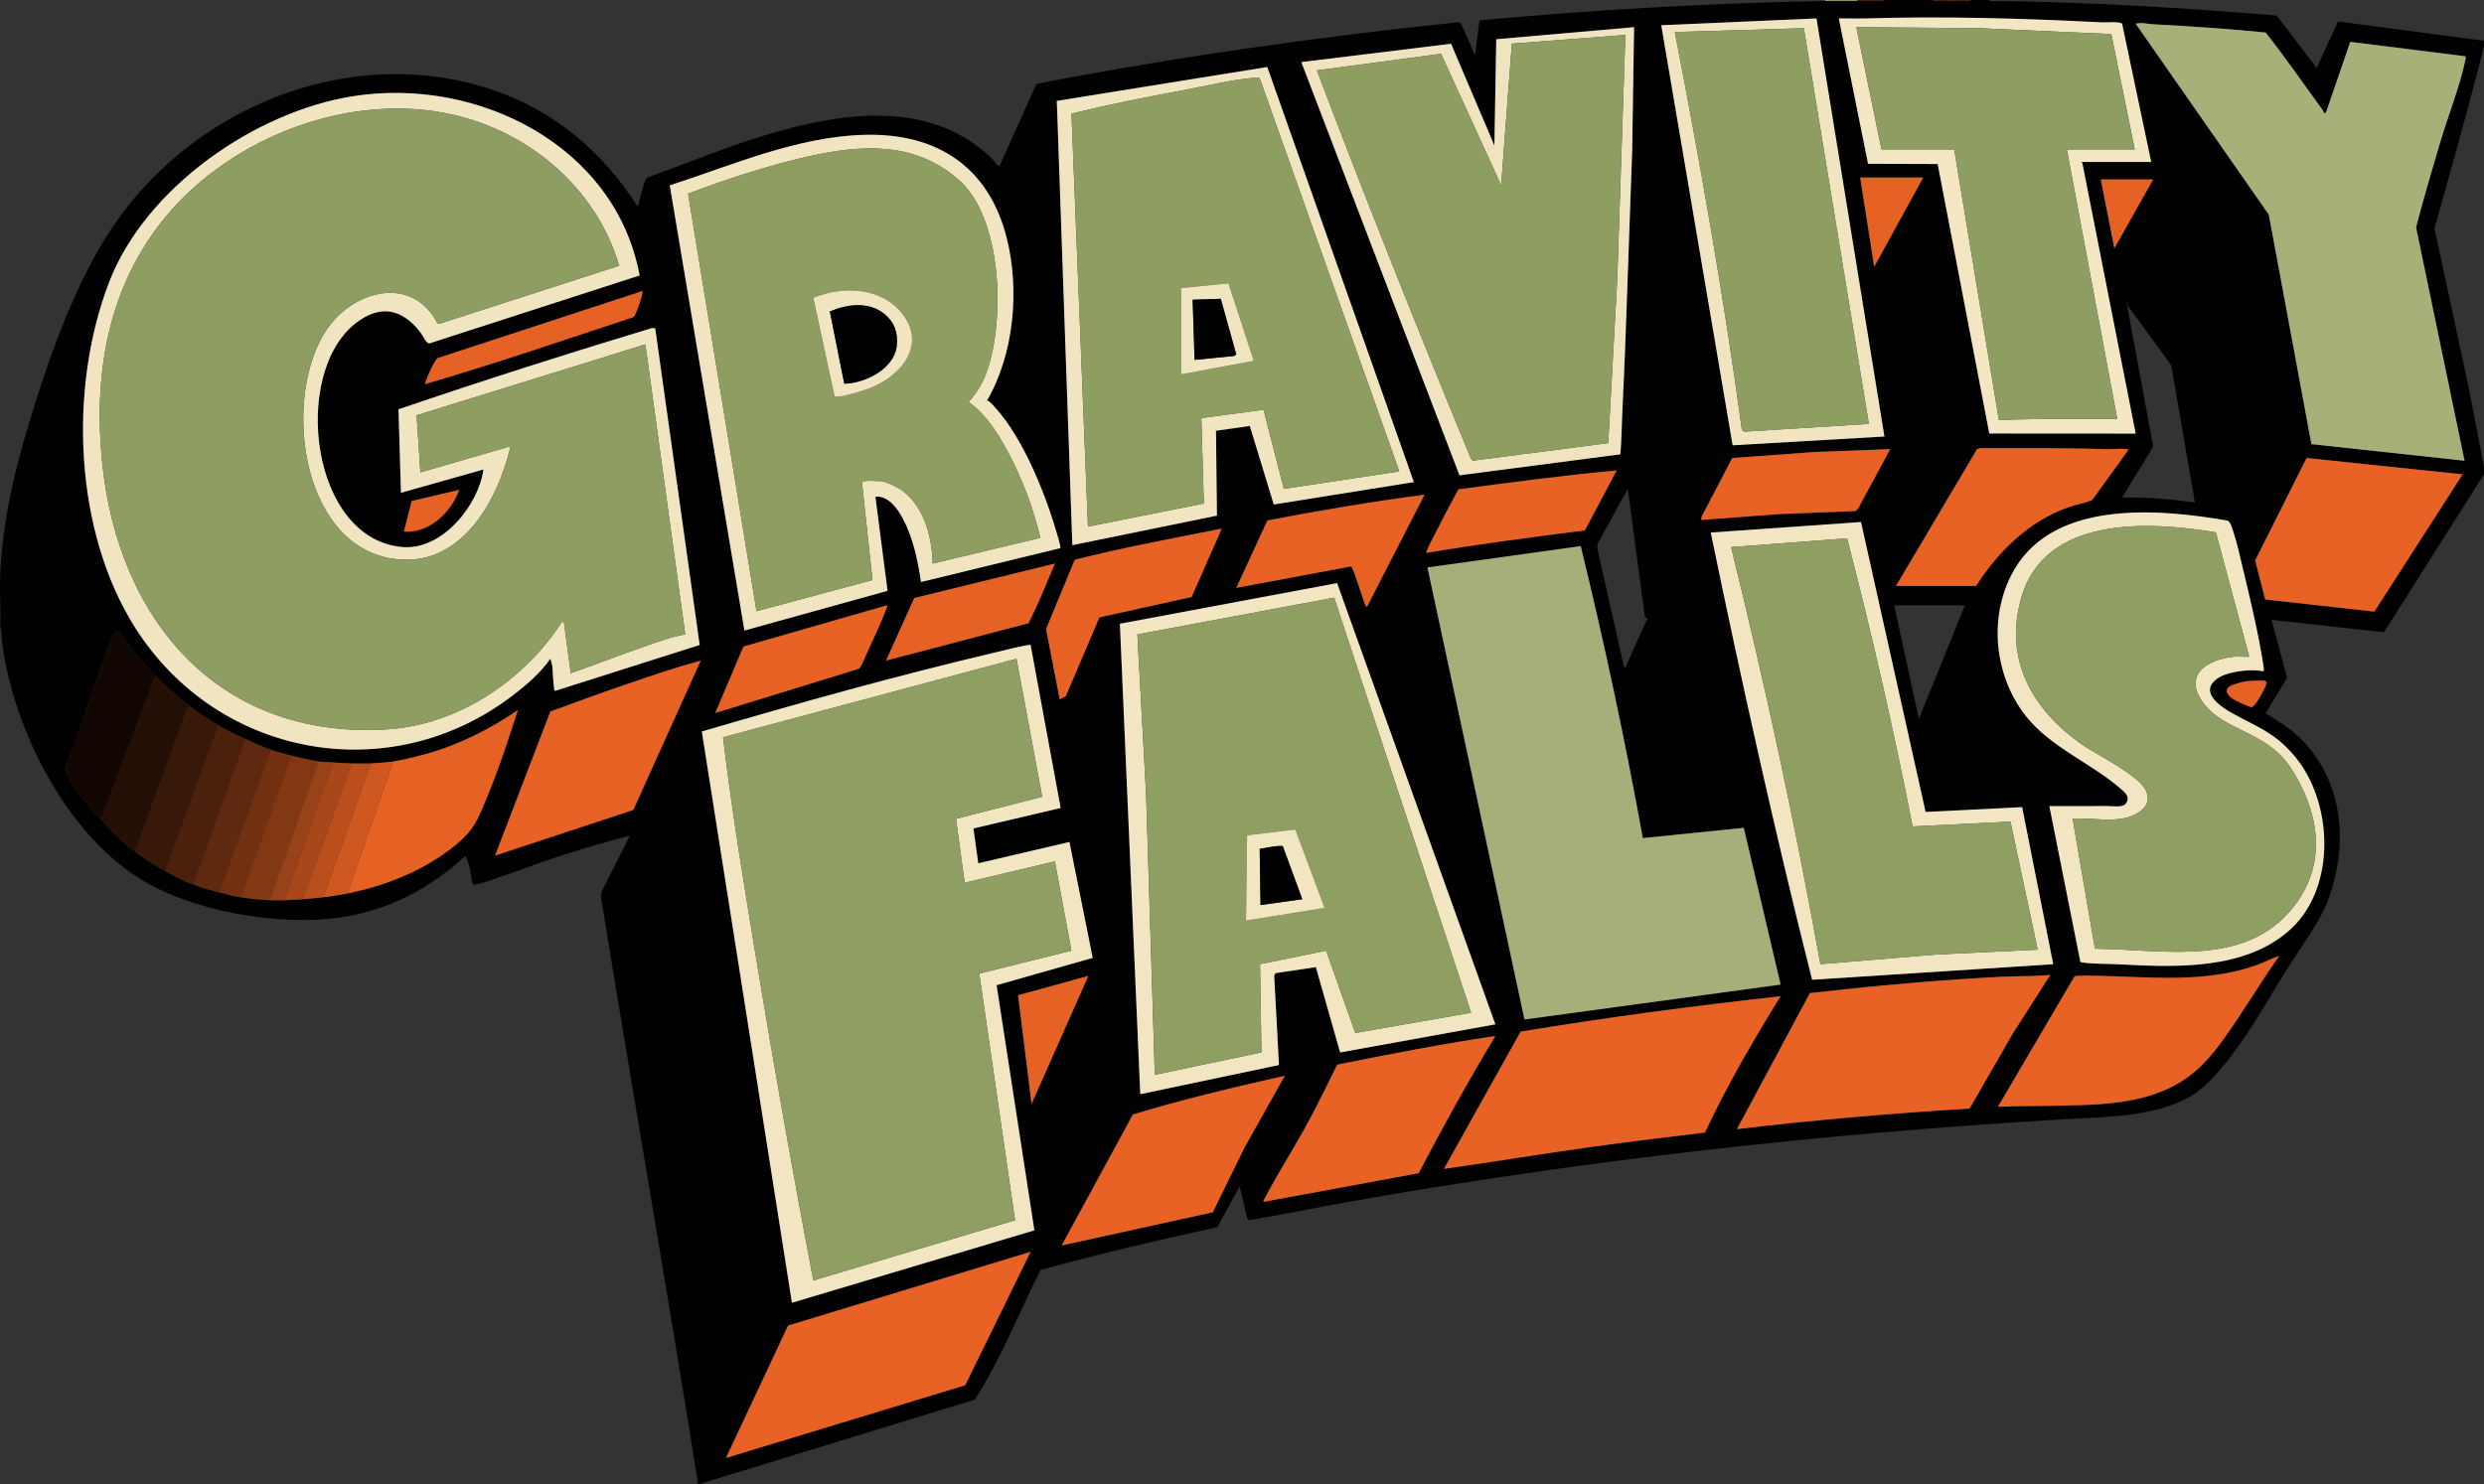<svg xmlns="http://www.w3.org/2000/svg" id="Layer_2" viewBox="0 0 2560 1530.07"><rect x="0" y="0" width="2560" height="1530.07" fill="#333333" stroke="none"/><defs><style>.cls-2{fill:#8e9e61}.cls-4{fill:#f1e4c0}.cls-7{fill:#8f9f62}.cls-11{fill:#020101}.cls-12{fill:#8e9d61}.cls-15{fill:#8f9e62}.cls-17{fill:#e76224}.cls-18{fill:#e66224}.cls-19{fill:#f2e6c2}.cls-23{fill:#833814}.cls-25{fill:#4b200c}.cls-26{fill:#f1e5c1}</style></defs><g id="Layer_1-2"><g><path d="M1992.06 0c1.04 1.66 3.79 1 5.49 1.02 9.32.1 18.7.12 28.03 0 1.69-.02 4.45.64 5.49-1.02h19c1.04 1.66 3.79 1 5.49 1.02 97.15 1.02 193.92 7.05 290.78 14.96l41.2 54 22.08-47.81L2560.02 42v5c-15.53 63.24-33.58 125.81-51.04 188.53l35.74 166.28 15.31 80.19v7l-103.19 162.79L2341.05 639l16.09 59.5-22.17 36.86c14.09 8.76 28.23 17.31 39.59 29.62 41.37 44.8 45.28 107.09 24.75 162.79-8.78 23.82-28.01 48.46-41.68 70.31-23.29 37.22-63.13 110.65-99.9 132.09-37.59 21.92-90.88 21.26-133.2 23.79-246.64 14.7-493.31 42.1-736.57 85.36-33.74 6-67.45 13.2-101.17 18.57l-1.44-1.59-7.69-33.3-23.17 42.07c-61.02 13.38-121.88 27.56-182.09 44.14-22.46 44.49-40.78 91.82-67.83 133.66l-283.89 87.1c-2.12.27-1.24-.15-1.45-1.48-32.11-201.9-67.46-403.23-100.05-605.06l.82-4.17 29.19-57.79c-23.41 6.06-46.7 12.87-69.74 20.25-23.71 7.59-46.86 16.75-70.45 24.54-3.39 1.12-20.22 7.54-21.88 5.15-1.89-8.46-2.73-19.41-6.67-27.16-.48-.94.26-1.61-1.7-1.25-35.64 33.27-79.57 55.8-128.17 62.83-63.34 9.16-153.48-6.27-207.83-40.81C67.03 856.91 14.28 751.71 2.42 664.36c-.82-6.01-.58-12.6-2.14-18.36.64-18.26-.86-36.76 0-55 2.93-62.32 18.01-118.59 36.73-177.77 17.84-56.39 40.72-117.84 71.84-168.15C190.3 113.41 358.38 41.94 508.74 92.98c63.07 21.41 113.06 64.25 148.46 120.01 2.09-5.22 6.22-27.42 9.7-29.81 103.26-37.5 256.06-109.91 352.29-22.7 3.47 3.14 5.91 6.71 8.9 9.87.79.84.68.92 2.07.64l38-84.51c143.7-27.84 288.79-48.4 434.52-63.54l2.96 1.05 14.48 33 4.62-36.06C1643.33 10.11 1762.12 3.12 1881.09.99c10.98-.2 22.02.14 33 0 8.51-.11 17.05.06 25.58.04l2.42-1.04h49.99Zm153.98 167h70.99l-29.98-142.51c-2.91-2.56-16.01-1.22-20.55-1.45-81.81-4.14-163.86-6.54-245.89-4-8.49.26-17.05-.29-25.54-.03l30.14 149.85 71.75.24 53.19 277.79 150.88.1L2146.04 168v-1ZM1872.07 18.99 1712.09 26l73.56 433.05 156.42-9.06-70-431ZM2395.03 117c-.15-1.14-.46-2.38-1.15-3.33-19.58-26.74-38.32-54.14-58.88-80.15-38.74-3.89-77.58-6.43-116.46-8.53-5.63-.3-11.73-2.21-17.5-.5l137.18 196.81 43.9 236.6L2540 475l-49.98-240.5c7.41-29.04 16.04-57.75 24.49-86.49 7.81-26.53 20.57-58.82 26.04-84.95.35-1.67.72-3.3.43-5.02l-118.82-14.89-24.9 72.59-2.22 1.27Zm-710.94-89-142.05 12.43-1.94 109.56-44.63-104.88L1341.13 64l163.01 426 165.82-21.64c1.39-15.59 1.37-31.26 2.15-46.85 2.04-41.02 3.49-82.03 4.95-123.05l5.08-143.92L1684.09 28Zm-378.03 41.08L1089.15 104l16 458.01 149.03-30.46-.99-87.49 34.85-4.95 24.7 80.96L1457.12 497 1306.06 69.08ZM659.2 283.97C634.25 149.81 491.81 78.96 363.9 99.17c-101.2 15.99-213.93 94.41-251.39 191.59-42.06 109.11-36.35 257.58 27.33 357.16 85.33 133.44 262.84 165.73 389.27 68.48 13.77-10.59 28.31-23.04 38.11-37.39l1.98 7.5c.53 7.94.87 16.16 2.01 24.02.21 1.48-.61 1.61 1.5 1.5l148.38-47.12-45.83-326.48-3.31-.23c-87.58 26.41-174.72 54.25-261.27 83.77l2.55 86.04 84.98-23.99c-5.01 36.89-42.36 82.83-82.47 79.98-95.92-6.82-115.89-179.28-48.98-230.96 25.29-19.54 47.89-14.84 66.86 10.08 2.34 3.07 5.58 10.99 8.97 10.86l216.61-70.01Zm357.98 129c27.84-47.81 33.78-113.62 20.49-166.97-18.46-74.08-72.08-109.05-147-107-69.34 1.9-135.39 31.12-200.39 52.1l76.91 458.91 147.54-40.95-12.55-97.05c13.54-1.13 22.86 12.34 28.51 22.97 10.42 19.59 15.32 43.23 18.48 65.03l143.57-34.95c.9-1.21-3.33-14.46-4.09-17.05-12.38-42.11-37.08-103.59-69.01-134.03-.63-.6-1.6-.89-2.46-1.01ZM1982.06 183h-64.99l14.5 92.01 50.49-92.01Zm236.98 2h-53.99l14.01 71 39.99-71ZM662.2 300l-211.25 69.21c-3.07 1.67-13.74 25.69-12.71 26.78 71.81-21.08 142.65-45.32 213.7-68.77.96-.36 1.59-1.01 2.16-1.84 1.71-2.46 9.34-24.11 8.11-25.38Zm1529.34 12v1c.65-.33.65-.67 0-1Zm70.49 206-24.27-141.23-45.71-62.77 27.07 146.5-32.08 52.49c25.14-.61 50.17 1.57 74.99 5.01Zm-307.97 86h82.49c22.73-35.46 54.54-66.82 94.97-81.02 8.14-2.86 16.6-4.2 24.59-7.41l36.91-51.09c.26-2.04-.08-1.3-1.47-1.49-6.47-.86-15.19.28-22.06.04-42.87-1.49-85.98-1-129-1.1l-2.96 1.04-83.48 141.01Zm-6-140.99-78.48 3-84.35 6.15-31.36 60.13-.78 3.71 80.49-5.99 78.79-3.2 2.54-2.46 33.15-61.34Zm589.94 26-160.82-16.84-53 105.57 10.31 40.3 112.52 12.47 90.98-141.5Zm-871.91-4c-54.51 4.96-108.76 12.25-162.99 19.49-8.88 15.93-17.2 32.26-25.51 48.49-1.19 2.33-8.51 15.95-7.47 17.02 54.18-9.19 108.72-16.27 163.26-23.22l32.71-61.77Zm29.24 151.82L1677.6 504l-30.95 56.05-.47 5.33 27.4 121.63 1.5.98 23.01-50.99-2.76-.17ZM473.22 505l-48.96 11.53-8.03 31.47c25.88 2.14 48.93-19.95 56.99-42.99Zm994.89 5.01c-54.23 7.15-108.25 16.19-161.93 26.54L1274.14 606l118.32-22.05c2.05.5 12.28 34.57 14.56 39.66.53 1.18-.47 1.8 2.08 1.4l59-114.99ZM2333.02 692c.13-1.76 0-3.49-.25-5.24-4.9-32.84-14.38-72.16-22.23-104.77-2.53-10.52-4.88-21.48-8.25-31.75-1.17-3.58-3.17-11.86-6.51-13.49-69.81-12.23-176.88-21.6-219.15 49.33-27.88 46.79-22.24 109.37 11.02 151.82 25.44 32.48 67.92 48.99 97.86 75.13 5 4.36 10.17 8.5 5.41 15.35-3.15 4.53-13.68 2.53-18.33 2.58-20.17.21-40.37-.07-60.53.05l31.95 160.54c2.88 2.09 31.58 2.15 37.53 2.47 59.06 3.11 132.04 6.91 179.02-35.98 47.98-43.8 44.03-132.92 2.99-180.04-20.2-23.19-37.18-28.47-62.53-42.47-13.74-7.59-35.77-23.01-14.73-36.76 8.25-5.39 23.49-7.46 33.25-7.74 4.76-.14 8.84.24 13.49.98Zm-415.08-153.86-154.85 10.87c31.89 154.33 65.95 308.25 104.46 461.02l248.5-16.03L2084 832.06l-99.48 4.99-66.58-298.91Zm-658.81 6.87c-50.62 9.92-101.41 19.49-151.47 32l-29.57 71.51 14.08 72.49 6.22-3.27 34.7-81.3 95.01-20.98 31.04-70.45Zm369.96 17.98-157.97 22.02 99.99 465.99 263.97-36-37.96-161.59-104.03 10.6c-18.28-100.97-39.68-201.39-64.01-301.01ZM1087.15 581l-144.94 35.53-29.03 64.46 146.94-38.53c9.96-20.02 18.42-40.83 27.03-61.46Zm290.86 20.13-223.85 41.89 20.99 484.98 142.93-30.04-4.91-92.55 1.62-2.24 41.31-6.15 25.05 87.95 159.95-28.98L1378 601.13ZM914.17 624l-147.94 42.53-29.03 68.46 147.93-45.55c2.41-1.61 5.72-10.48 7.23-13.77 6.81-14.83 15.48-32.93 21.03-47.96.46-1.25 1.07-2.27.78-3.71Zm1110.89 0h-72.99l25.5 117.01L2025.06 624ZM104.26 845c11.67 12.84 20.8 22.25 35 33 10.16 7.7 19.88 13.86 31 20 9.54 5.27 18.8 10.08 29 14 9.28 3.57 17.5 5.58 27 8 7.54 1.92 14.17 3.82 22 5 9.8 1.48 20.09 2.65 30 3 4.95.17 10.05.1 15 0 6-.12 12.97-.58 19-1 6.98-.49 14.05-1.18 21-2 8.31-.98 16.8-2.36 25-4 39.95-7.97 80.5-24.37 112-50.49 17.93-14.87 21.66-24.56 30.45-45.55 12.64-30.2 23.02-61.84 33.04-92.95-29.28 19.97-61.9 36.45-96.29 45.69-9.71 2.61-22.41 5.89-32.21 7.28-6.53.93-16.33 1.67-23 2s-13.48.06-20 0-12.34-.47-19-1c-4.94-.39-10.08-.28-15-1-8.18-1.19-19.82-3.93-28-6-6.05-1.53-15.22-4-21-6-8.52-2.95-17.72-7.29-26-11-9.31-4.18-19.24-8.79-28-14s-22.54-14.51-31-21c-10.6-8.14-24.58-20.49-34-30-6.53-6.6-13.92-15.34-19.97-22.52-3.61-4.28-14.47-20.62-17.45-22.54-4.62-2.97-4.87.25-6.32 3.81-17.68 43.48-31.23 89.86-48.27 133.72-.66 5.47.15 7.9 2.61 12.45 8.62 15.97 21.64 30.13 33.41 43.09Zm957.89-180c-1.29-1.31-31.49 6.42-36 7.48-101.8 23.94-202.57 52.21-302.85 81.62l92.89 588.9 249.85-74.65-38.95-252.7 99.08-28.17-24.01-119.49-93.94 21.98-5-35.93 89.9-21.08L1062.16 665Zm-339.96 16.01c-24.07 6.49-48.05 14.67-71.76 22.72-27.89 9.46-55.6 19.54-83.21 29.78L510.23 882l142.45-47.02 69.51-153.97ZM2334.52 702c-2.59-.77-13.25 0-17 0-3.03 0-15.34 3.22-18.2 4.8-8.33 4.59-3.44 10.26 2.39 14.02 2.66 1.72 16.49 8.25 18.86 8.13 2.98-.15 9.4-11.89 10.97-14.92 1.12-2.17 6.68-10.93 2.98-12.02Zm-275.46 438.99c17.49-.91 35.02-.57 52.53-.95 47.02-1.02 98.35.1 139.17-26.82 16.77-11.06 28.83-25.4 40.49-41.5 20.1-27.76 37.84-58.23 57.75-86.23-8.09 2.43-15.47 6.72-23.46 9.53-52.61 18.46-107.5 12.32-161.96 10.94-3.81-.1-23.88-.5-25.55.53L2059.06 1141Zm53.98-135.99c-16.66 1.71-33.74 1.17-50.53 1.95-40.82 1.91-82.17 5.34-122.94 9.05-24.77 2.25-49.52 5.24-74.26 7.73l-75.22 140.26c79.67-9.38 159.69-16.36 239.81-21.16l44.74-77.75 38.41-60.08Zm-1049.89 132.99 58.52-131.97-72.46 20.01 13.95 111.96Zm771.93-110.98c-89.6 10-179.04 21.71-267.93 36.53L1488.13 1205c51.17-7.24 102.35-15.74 153.62-22.85 38.4-5.32 76.9-9.94 115.39-14.6 22.66-48.64 49.77-94.97 77.95-140.54Zm-293.97 41c-54.64 8.01-108.84 18.74-162.97 29.51-9.36 19.18-18.78 38.34-28.84 57.16-14.35 26.85-31.3 52.91-45.32 79.67-.78 1.5-2.02 2.88-1.84 4.65l159.93-29.55c25-47.91 51.22-95.14 79.04-141.44ZM1324.13 1109c-52.53 11.86-105.02 24.28-156.53 39.94l-73.43 135.05 155.73-34.25 32.73-66.76 41.51-73.97ZM748.2 1502.99l246.53-74.94 67.41-137.57-249.91 76.05-64.03 136.45Z" class="cls-11"/><path d="M2031.06 0c-1.04 1.66-3.79 1-5.49 1.02-9.32.12-18.7.1-28.03 0-1.69-.02-4.45.64-5.49-1.02h39Z" class="cls-25"/><path d="M1914.07 0v1c-10.98.14-22.02-.2-33 0V0h33Z" class="cls-7"/><path d="m1942.07 0-2.42 1.04c-8.52.02-17.07-.15-25.58-.04V0h28Z" class="cls-25"/><path fill="#a6af79" d="M1629.09 562.99c24.32 99.62 45.72 200.04 64.01 301.01l104.03-10.6 37.96 161.59-263.97 36L1471.13 585l157.97-22.02Z"/><path fill="#a8b07a" d="m2395.03 117 2.22-1.27 24.9-72.59 118.82 14.89c.29 1.72-.08 3.35-.43 5.02-5.47 26.13-18.23 58.42-26.04 84.95-8.46 28.74-17.08 57.45-24.49 86.49l49.98 240.5-157.88-17.1-43.9-236.6-137.18-196.81c5.78-1.72 11.87.19 17.5.5 38.88 2.1 77.72 4.64 116.46 8.53 20.56 26.01 39.3 53.4 58.88 80.15.69.94.99 2.18 1.15 3.33Z"/><path d="m659.2 283.97-216.61 70.01c-3.39.13-6.63-7.79-8.97-10.86-18.97-24.93-41.56-29.62-66.86-10.08-66.91 51.68-46.93 224.14 48.98 230.96 40.1 2.85 77.46-43.09 82.47-79.98l-84.98 23.99-2.55-86.04c86.56-29.52 173.69-57.36 261.27-83.77l3.31.23 45.83 326.48-148.38 47.12c-2.12.11-1.29-.02-1.5-1.5-1.14-7.86-1.48-16.08-2.01-24.02l-1.98-7.5c-9.8 14.35-24.34 26.8-38.11 37.39-126.43 97.25-303.94 64.96-389.27-68.48-63.68-99.58-69.39-248.05-27.33-357.16 37.46-97.17 150.18-175.6 251.39-191.59 127.91-20.21 270.35 50.64 295.3 184.8Zm-20.99-9.98c-24.59-82.69-96.87-141.97-180.78-157.7-106.82-20.02-228.34 30.15-293.57 115.81-53.91 70.79-67.38 157.03-58.59 244.39 16.32 162.22 119.22 284.89 291.5 275.55 74.43-4.03 142.64-49.8 182.46-111.03l1.99.49 7 52.5c24.94-8.64 49.51-18.41 74.46-27.02 14.1-4.86 28.88-10.53 43.52-12.99l-41.06-298.96-235.77 73.11 3.87 58.86 92.97-27c-13.52 57.75-52.37 127.22-122.36 115.87-96.06-15.57-112.99-170.19-66.43-237.2 27.48-39.54 87.12-55.42 113.31-5.67l1.8.86 185.67-59.89Z" class="cls-26"/><path d="m1062.15 665 30.96 167.96-89.9 21.08 5 35.93 93.94-21.98 24.01 119.49-99.08 28.17 38.95 252.7L816.18 1343l-92.89-588.9c100.27-29.4 201.04-57.68 302.85-81.62 4.51-1.06 34.71-8.8 36-7.48Zm-76.88 179.1 88.82-22.73-26.5-142.25-302.38 80.91c9.29 78.45 22.28 156.41 35.15 234.31 17.96 108.78 37.29 217.39 57.84 325.67l207.89-62.07-36.83-254.29 94.91-23.64-17.01-92-92.99 22.01-8.89-65.91Z" class="cls-19"/><path d="M1835.08 1027.01c-28.17 45.56-55.29 91.9-77.95 140.54-38.49 4.65-76.99 9.27-115.39 14.6-51.27 7.11-102.45 15.61-153.62 22.85l79.02-141.46c88.89-14.81 178.33-26.53 267.93-36.53ZM2113.04 1005l-38.41 60.08-44.74 77.75c-80.12 4.8-160.14 11.78-239.81 21.16l75.22-140.26c24.74-2.49 49.5-5.48 74.26-7.73 40.77-3.71 82.12-7.14 122.94-9.05 16.79-.78 33.87-.25 50.53-1.95ZM748.2 1502.99l64.03-136.45 249.91-76.05-67.41 137.57-246.53 74.93z" class="cls-17"/><path d="m1378.01 601.13 163.1 454.86-159.95 28.98-25.05-87.95-41.31 6.15-1.62 2.24 4.91 92.55-142.93 30.04-20.99-484.98 223.85-41.89Zm-2.98 14.98-202.86 37.91 9.02 165.44 8.96 288.55 109.88-23.1-1.47-90.97 68.17-13.89 30.03 84.86L1516.1 1044l-141.09-427.89Z" class="cls-19"/><path d="M1017.18 412.97c.86.12 1.83.41 2.46 1.01 31.94 30.44 56.63 91.92 69.01 134.03.76 2.6 4.99 15.85 4.09 17.05l-143.57 34.95c-3.16-21.8-8.07-45.43-18.48-65.03-5.65-10.64-14.98-24.11-28.51-22.97l12.55 97.05-147.54 40.95-76.91-458.91c65-20.98 131.04-50.2 200.39-52.1 74.92-2.05 128.54 32.92 147 107 13.3 53.36 7.35 119.17-20.49 166.97ZM890.68 496c4.34-.73 12.15 0 17 0s18.53 6.87 22.83 10.17c22.19 17.02 30.14 47.99 30.67 74.82l111.03-26.55c-7.34-30.78-19.37-62.7-34.52-90.46-9.93-18.2-22.26-37.65-39.52-49.51 8.52-9.46 14.79-19.89 19.01-31.95 18.64-53.19 15.98-157.9-29.54-197.49-45.53-39.6-100.09-36.03-155.47-23.54-41.83 9.44-82.96 23.22-123.03 38.12l70.51 430.44 119.52-32.07-10.83-100.82c.79-.16 1.8-1.07 2.34-1.16Z" class="cls-26"/><path d="m2059.06 1140.99 78.97-134.51c1.67-1.03 21.74-.62 25.55-.53 54.46 1.38 109.35 7.52 161.96-10.94 7.99-2.8 15.37-7.1 23.46-9.53-19.91 28-37.65 58.47-57.75 86.23-11.66 16.11-23.72 30.44-40.49 41.5-40.82 26.92-92.15 25.8-139.17 26.82-17.51.38-35.04.05-52.53.95Z" class="cls-17"/><path d="m1917.94 538.14 66.58 298.91 99.48-4.99L2116.05 994l-248.5 16.03c-38.51-152.76-72.57-306.69-104.46-461.02l154.85-10.87Zm53.17 313.81c-19.44-99.65-42.05-198.76-67.55-296.98l-119.48 9.04c35.08 142.25 66.13 285.63 92.04 429.94l119.45-9.93 104.47-5.02L2072 847.05l-100.9 4.9Z" class="cls-19"/><path d="m2538 489.01-90.98 141.49-112.53-12.47-10.31-40.3 53-105.57L2538 489.01z" class="cls-17"/><path d="M2333.02 692c-4.65-.74-8.72-1.12-13.49-.98-9.76.28-25 2.35-33.25 7.74-21.04 13.75.99 29.18 14.73 36.76 25.34 14 42.33 19.28 62.53 42.47 41.04 47.12 44.99 136.24-2.99 180.04-46.98 42.89-119.95 39.1-179.02 35.98-5.95-.31-34.65-.38-37.53-2.47L2112.05 831c20.16-.12 40.36.16 60.53-.05 4.65-.05 15.19 1.95 18.33-2.58 4.77-6.85-.41-10.99-5.41-15.35-29.94-26.14-72.42-42.65-97.86-75.13-33.26-42.45-38.9-105.03-11.02-151.82 42.27-70.94 149.34-61.57 219.15-49.33 3.34 1.62 5.34 9.91 6.51 13.49 3.37 10.28 5.71 21.23 8.25 31.75 7.84 32.61 17.32 71.93 22.23 104.77.26 1.75.39 3.48.25 5.24Zm-30.49-15c4.95-.47 10.48.34 15.5 0l-34.38-128.18c-69.94-11.68-177.01-17.27-200.86 68.42-17.59 63.19 12 114.52 62.53 149.98 16.34 11.47 58.31 31.3 66.25 47.74 5.27 10.9-.76 19.35-10.65 24.43-19.56 10.04-43.83 3.09-64.88 4.61l23.01 133.99c72.92.79 159.98 20.75 208.78-48.68 30.96-44.04 20.71-95.89-7.4-138.23-24.8-37.37-67.32-36.95-89.24-65.76-22.24-29.24 3.22-45.65 31.33-48.33Z" class="cls-19"/><path d="M1306.06 69.08 1457.12 497l-144.38 23.07-24.7-80.96-34.85 4.95.99 87.49-149.03 30.46-16-458.01 216.91-34.92ZM1442.12 486 1298.17 80.46c-1.33-.9-2.95-.46-4.39-.36-22.42 1.6-52.94 8.99-75.83 13.21-38.07 7.01-76.09 14.71-113.69 23.8l16.99 425.78 119.44-23.83-2.56-88.06 64.04-8.59 21 81.55 118.95-17.95Z" class="cls-4"/><path d="M1541.11 1068.01c-27.82 46.3-54.05 93.53-79.04 141.44L1302.14 1239c-.18-1.78 1.05-3.16 1.84-4.65 14.02-26.76 30.97-52.82 45.32-79.67 10.06-18.82 19.48-37.98 28.84-57.16 54.13-10.77 108.33-21.49 162.97-29.51ZM722.19 681.01l-69.51 153.97L510.23 882l56.99-148.49c27.6-10.24 55.32-20.32 83.21-29.78 23.71-8.05 47.69-16.23 71.76-22.72Z" class="cls-17"/><path fill="#f3e6c2" d="m2146.04 168 54.99 278.99-150.88-.1-53.19-277.79-71.75-.24-30.14-149.85c8.49-.25 17.05.29 25.54.03 82.03-2.54 164.08-.14 245.89 4 4.53.23 17.64-1.12 20.55 1.45l29.98 142.5h-70.99l-.98.51.98.5Zm-15.99-14h69.99l-24.13-118.87-138.31-6.17-124.53-.96 26 126 74.95.05L2060.06 433c40.54-1.62 81.32-.84 121.99-1.01L2130.06 154Z"/><path d="m1324.13 1109-41.51 73.97-32.73 66.76-155.73 34.25 73.43-135.05c51.52-15.66 104.01-28.08 156.53-39.94Z" class="cls-17"/><path fill="#f0e3c0" d="m1684.09 28-1.95 126.54-5.08 143.92c-1.45 41.02-2.91 82.03-4.95 123.05-.78 15.59-.76 31.26-2.15 46.85L1504.14 490 1341.13 64l154.34-18.89 44.63 104.88 1.94-109.56L1684.09 28Zm-8.99 8-116.99 9.01L1547.1 191l-61.98-135.57-127.94 17.14c50.81 134.22 104.08 267.47 158.71 400.14l1.87 2.18 139.66-18.1 8.71-158.26 1-23 7.96-239.55Z"/><path d="m1954.06 604 83.48-141.01 2.96-1.04c43.02.09 86.13-.39 129 1.1 6.87.24 15.58-.91 22.06-.04 1.39.18 1.73-.55 1.47 1.49l-36.91 51.09c-7.99 3.2-16.45 4.55-24.59 7.41-40.43 14.2-72.25 45.56-94.97 81.02h-82.49Z" class="cls-17"/><path d="m1872.07 18.99 70 431-156.42 9.06L1712.09 26l159.98-7.01Zm-13.04 10.06L1726.09 33c26.31 136.14 50.52 272.82 69.14 410.35l2.35 1.64 128.49-8-67.05-407.95Z" class="cls-4"/><path d="m358.23 921 46.99-136c9.8-1.39 22.5-4.67 32.21-7.28 34.39-9.24 67-25.73 96.29-45.69-10.02 31.1-20.39 62.75-33.04 92.95-8.79 20.99-12.52 30.68-30.45 45.55-31.5 26.12-72.05 42.51-112 50.49Z" class="cls-18"/><path d="m1259.13 545.01-31.04 70.45-95.01 20.98-34.7 81.3-6.22 3.27-14.08-72.49 29.57-71.51c50.06-12.51 100.85-22.08 151.47-32ZM1468.11 510.01l-59 114.99c-2.55.41-1.55-.21-2.08-1.4-2.28-5.09-12.51-39.16-14.56-39.66l-118.32 22.05 32.04-69.45c53.69-10.35 107.7-19.39 161.93-26.54ZM1948.06 463.01l-33.15 61.33-2.53 2.47-78.79 3.2-80.5 5.99.78-3.71 31.37-60.13 84.34-6.15 78.48-3zM1666.09 485.01l-32.71 61.77c-54.54 6.94-109.08 14.03-163.26 23.22-1.04-1.07 6.28-14.69 7.47-17.02 8.31-16.23 16.63-32.56 25.51-48.49 54.23-7.23 108.48-14.52 162.99-19.49ZM914.17 624c.29 1.44-.32 2.46-.78 3.71-5.56 15.04-14.23 33.14-21.03 47.96-1.51 3.29-4.82 12.16-7.23 13.77L737.2 734.99l29.03-68.46L914.17 624Z" class="cls-17"/><path fill="#120703" d="m160.26 697-55.99 148c-11.77-12.96-24.79-27.12-33.41-43.09-2.45-4.55-3.27-6.98-2.61-12.45 17.03-43.86 30.59-90.24 48.27-133.72 1.45-3.56 1.7-6.79 6.32-3.81 2.98 1.92 13.84 18.26 17.45 22.54 6.05 7.19 13.45 15.93 19.97 22.52Z"/><path d="M1087.15 581c-8.61 20.63-17.06 41.44-27.03 61.46l-146.94 38.53 29.03-64.46L1087.15 581Z" class="cls-18"/><path fill="#240f06" d="m194.25 727-54.99 151c-14.19-10.75-23.33-20.16-35-33l55.99-148c9.41 9.51 23.4 21.86 34 30Z"/><path fill="#371809" d="M194.25 727c8.46 6.49 21.83 15.54 31 21l-54.99 150c-11.12-6.14-20.83-12.3-31-20l54.99-151Z"/><path d="M662.2 300c1.23 1.27-6.4 22.93-8.11 25.38-.58.83-1.2 1.47-2.16 1.84-71.05 23.45-141.88 47.69-213.7 68.77-1.03-1.09 9.64-25.11 12.71-26.78L662.19 300Z" class="cls-18"/><path d="m253.25 762-53.99 150c-10.2-3.92-19.46-8.73-29-14l54.99-150c8.76 5.21 18.69 9.82 28 14Z" class="cls-25"/><path fill="#5f290f" d="m279.24 773-52.99 147c-9.5-2.42-17.72-4.43-27-8l53.99-150c8.28 3.71 17.48 8.05 26 11Z"/><path d="m328.24 785-49.99 143c-9.91-.35-20.2-1.52-30-3l51.99-146c8.18 2.07 19.82 4.81 28 6Z" class="cls-23"/><path d="m1063.15 1137.99-13.95-111.95 72.47-20.02-58.52 131.97z" class="cls-18"/><path fill="#733112" d="m300.24 779-51.99 146c-7.83-1.18-14.46-3.08-22-5l52.99-147c5.78 2 14.94 4.47 21 6Z"/><path fill="#cf5820" d="m405.23 785-46.99 136c-8.2 1.64-16.69 3.02-25 4l48.99-138c6.67-.33 16.47-1.07 23-2Z"/><path d="m1982.06 183-50.49 92.01-14.5-92.01h64.99z" class="cls-18"/><path fill="#ba4f1d" d="m382.23 787-48.99 138c-6.95.82-14.02 1.51-21 2l49.99-140c6.52.06 13.53.32 20 0Z"/><path fill="#a8471a" d="m362.23 787-49.99 140c-6.03.42-13 .88-19 1l49.99-142c6.66.53 12.24.93 19 1Z"/><path fill="#994118" d="m343.24 786-49.99 142c-4.95.1-10.05.17-15 0l49.99-143c4.92.72 10.06.61 15 1Z"/><path d="m2219.04 185-39.99 71-14.01-71h54zM473.22 505c-8.06 23.05-31.11 45.13-56.99 42.99l8.03-31.47 48.96-11.53ZM2334.52 702c3.71 1.09-1.85 9.85-2.98 12.02-1.57 3.03-7.99 14.77-10.97 14.92-2.38.12-16.2-6.41-18.86-8.13-5.82-3.76-10.72-9.43-2.39-14.02 2.86-1.57 15.17-4.8 18.2-4.8 3.75 0 14.4-.77 17 0Z" class="cls-18"/><path d="m2146.04 168-.98-.5.98-.5v1z" class="cls-23"/><path fill="#fcfcfc" d="M2191.54 312c.65.33.65.67 0 1v-1Z"/><path d="m638.21 273.99-185.67 59.89-1.8-.86c-26.19-49.75-85.83-33.87-113.31 5.67-46.57 67-29.63 221.62 66.43 237.2 69.99 11.35 108.85-58.13 122.36-115.87l-92.97 27-3.87-58.86 235.77-73.11 41.06 298.96c-14.63 2.45-29.42 8.12-43.52 12.99-24.96 8.61-49.53 18.38-74.46 27.02l-7-52.5-1.99-.49c-39.82 61.23-108.03 107-182.46 111.03-172.28 9.34-275.18-113.33-291.5-275.55-8.79-87.36 4.68-173.6 58.59-244.39 65.23-85.66 186.75-135.83 293.57-115.81 83.9 15.72 156.19 75 180.78 157.7Z" class="cls-12"/><path d="m985.27 844.1 8.89 65.91 92.99-22.01 17.01 92-94.91 23.64 36.83 254.29L838.19 1320c-20.55-108.28-39.87-216.89-57.84-325.67-12.86-77.9-25.85-155.87-35.15-234.31l302.38-80.91 26.5 142.25-88.82 22.73Z" class="cls-15"/><path d="M1375.03 616.11 1516.12 1044l-119.34 20.91-30.03-84.86-68.17 13.89 1.47 90.97-109.88 23.1-8.96-288.55-9.02-165.44 202.86-37.91Zm-40.06 239.06-49.72 5.93-1.11 87.9 80.99-13.01-30.16-80.82Z" class="cls-7"/><path d="M890.68 496c-.54.09-1.56 1-2.34 1.16l10.83 100.82-119.52 32.07-70.51-430.44c40.07-14.91 81.2-28.69 123.03-38.12 55.38-12.49 109.94-16.06 155.47 23.54 45.52 39.59 48.18 144.3 29.54 197.49-4.23 12.06-10.49 22.49-19.01 31.95 17.25 11.87 29.58 31.31 39.52 49.51 15.15 27.77 27.18 59.68 34.52 90.46l-111.03 26.55c-.54-26.83-8.48-57.8-30.67-74.82-4.3-3.3-17.8-10.17-22.83-10.17s-12.66-.73-17 0Zm-52.49-188.98 21.92 101.55c3.65 2.64 32.53-6.77 38.05-9.08 31.59-13.23 57.24-44.56 30.99-76.96-21.62-26.69-61.18-27.89-90.96-15.5Z" class="cls-2"/><path d="m1971.11 851.95 100.9-4.9L2100.05 979l-104.47 5.02-119.45 9.93c-25.91-144.31-56.95-287.69-92.04-429.94l119.48-9.04c25.5 98.22 48.11 197.33 67.55 296.98Z" class="cls-7"/><path d="M2302.53 677c-28.11 2.67-53.57 19.09-31.33 48.33 21.91 28.81 64.43 28.39 89.24 65.76 28.11 42.34 38.36 94.19 7.4 138.23-48.81 69.42-135.86 49.46-208.78 48.68l-23.01-133.99c21.06-1.52 45.32 5.43 64.88-4.61 9.89-5.08 15.92-13.52 10.65-24.43-7.94-16.44-49.91-36.28-66.25-47.74-50.54-35.46-80.12-86.79-62.53-149.98 23.85-85.69 130.92-80.1 200.86-68.42l34.38 128.18c-5.02.34-10.55-.47-15.5 0Z" class="cls-15"/><path d="m1442.12 486-118.95 17.95-21-81.55-64.04 8.59 2.56 88.06-119.44 23.83-16.99-425.78c37.6-9.08 75.62-16.78 113.69-23.8 22.89-4.22 53.41-11.61 75.83-13.21 1.45-.1 3.07-.55 4.39.36l143.95 405.54Zm-176.08-193.92-48.91 4.91v89l75-14-26.1-79.91Z" class="cls-2"/><path d="m2130.05 154 51.99 277.99c-40.67.17-81.44-.61-121.99 1.01l-46.04-278.95-74.95-.05-26-126 124.53.96 138.31 6.17L2200.03 154h-69.99Z" class="cls-12"/><path d="m1675.1 36-7.96 239.55-1 23-8.71 158.26-139.66 18.1-1.87-2.18C1461.27 340.06 1408 206.8 1357.19 72.59l127.94-17.14 61.98 135.57 11.01-145.99 116.99-9.01ZM1859.03 29.05 1926.08 437l-128.49 8-2.35-1.64c-18.63-137.53-42.83-274.2-69.14-410.35l132.94-3.95Z" class="cls-2"/><path d="m1334.97 855.17 30.16 80.82-80.99 13.01 1.11-87.9 49.72-5.93Zm-13 17c-7.95-.51-15.88 1.88-23.73 2.94l.89 57.9 43.01-6.02-20.16-54.82Z" class="cls-19"/><path d="M838.19 307.02c29.79-12.38 69.34-11.19 90.96 15.5 26.25 32.4.6 63.73-30.99 76.96-5.52 2.31-34.41 11.72-38.05 9.08l-21.92-101.55Zm17.07 14.08 14.86 74.48c21.43-.54 51.6-15.29 54.05-39.1 1.4-13.59-2.34-24.43-12.98-33-15.91-12.82-38.29-9.94-55.93-2.38ZM1266.04 292.08l26.1 79.91-74.99 14v-89l48.89-4.91Zm-7.94 15.96-28.96.95 2 62.01 40.5-4.01 2.42-1.64-15.96-57.32Z" class="cls-4"/><path d="m1321.97 872.17 20.16 54.82-43.01 6.02-.89-57.9c7.85-1.05 15.78-3.45 23.73-2.94ZM855.26 321.1c17.65-7.56 40.02-10.44 55.93 2.38 10.64 8.57 14.37 19.41 12.98 33-2.45 23.81-32.62 38.55-54.05 39.1l-14.86-74.48ZM1258.1 308.04l15.96 57.32-2.42 1.64-40.5 4-2-62.01 28.96-.95z" class="cls-11"/></g></g></svg>